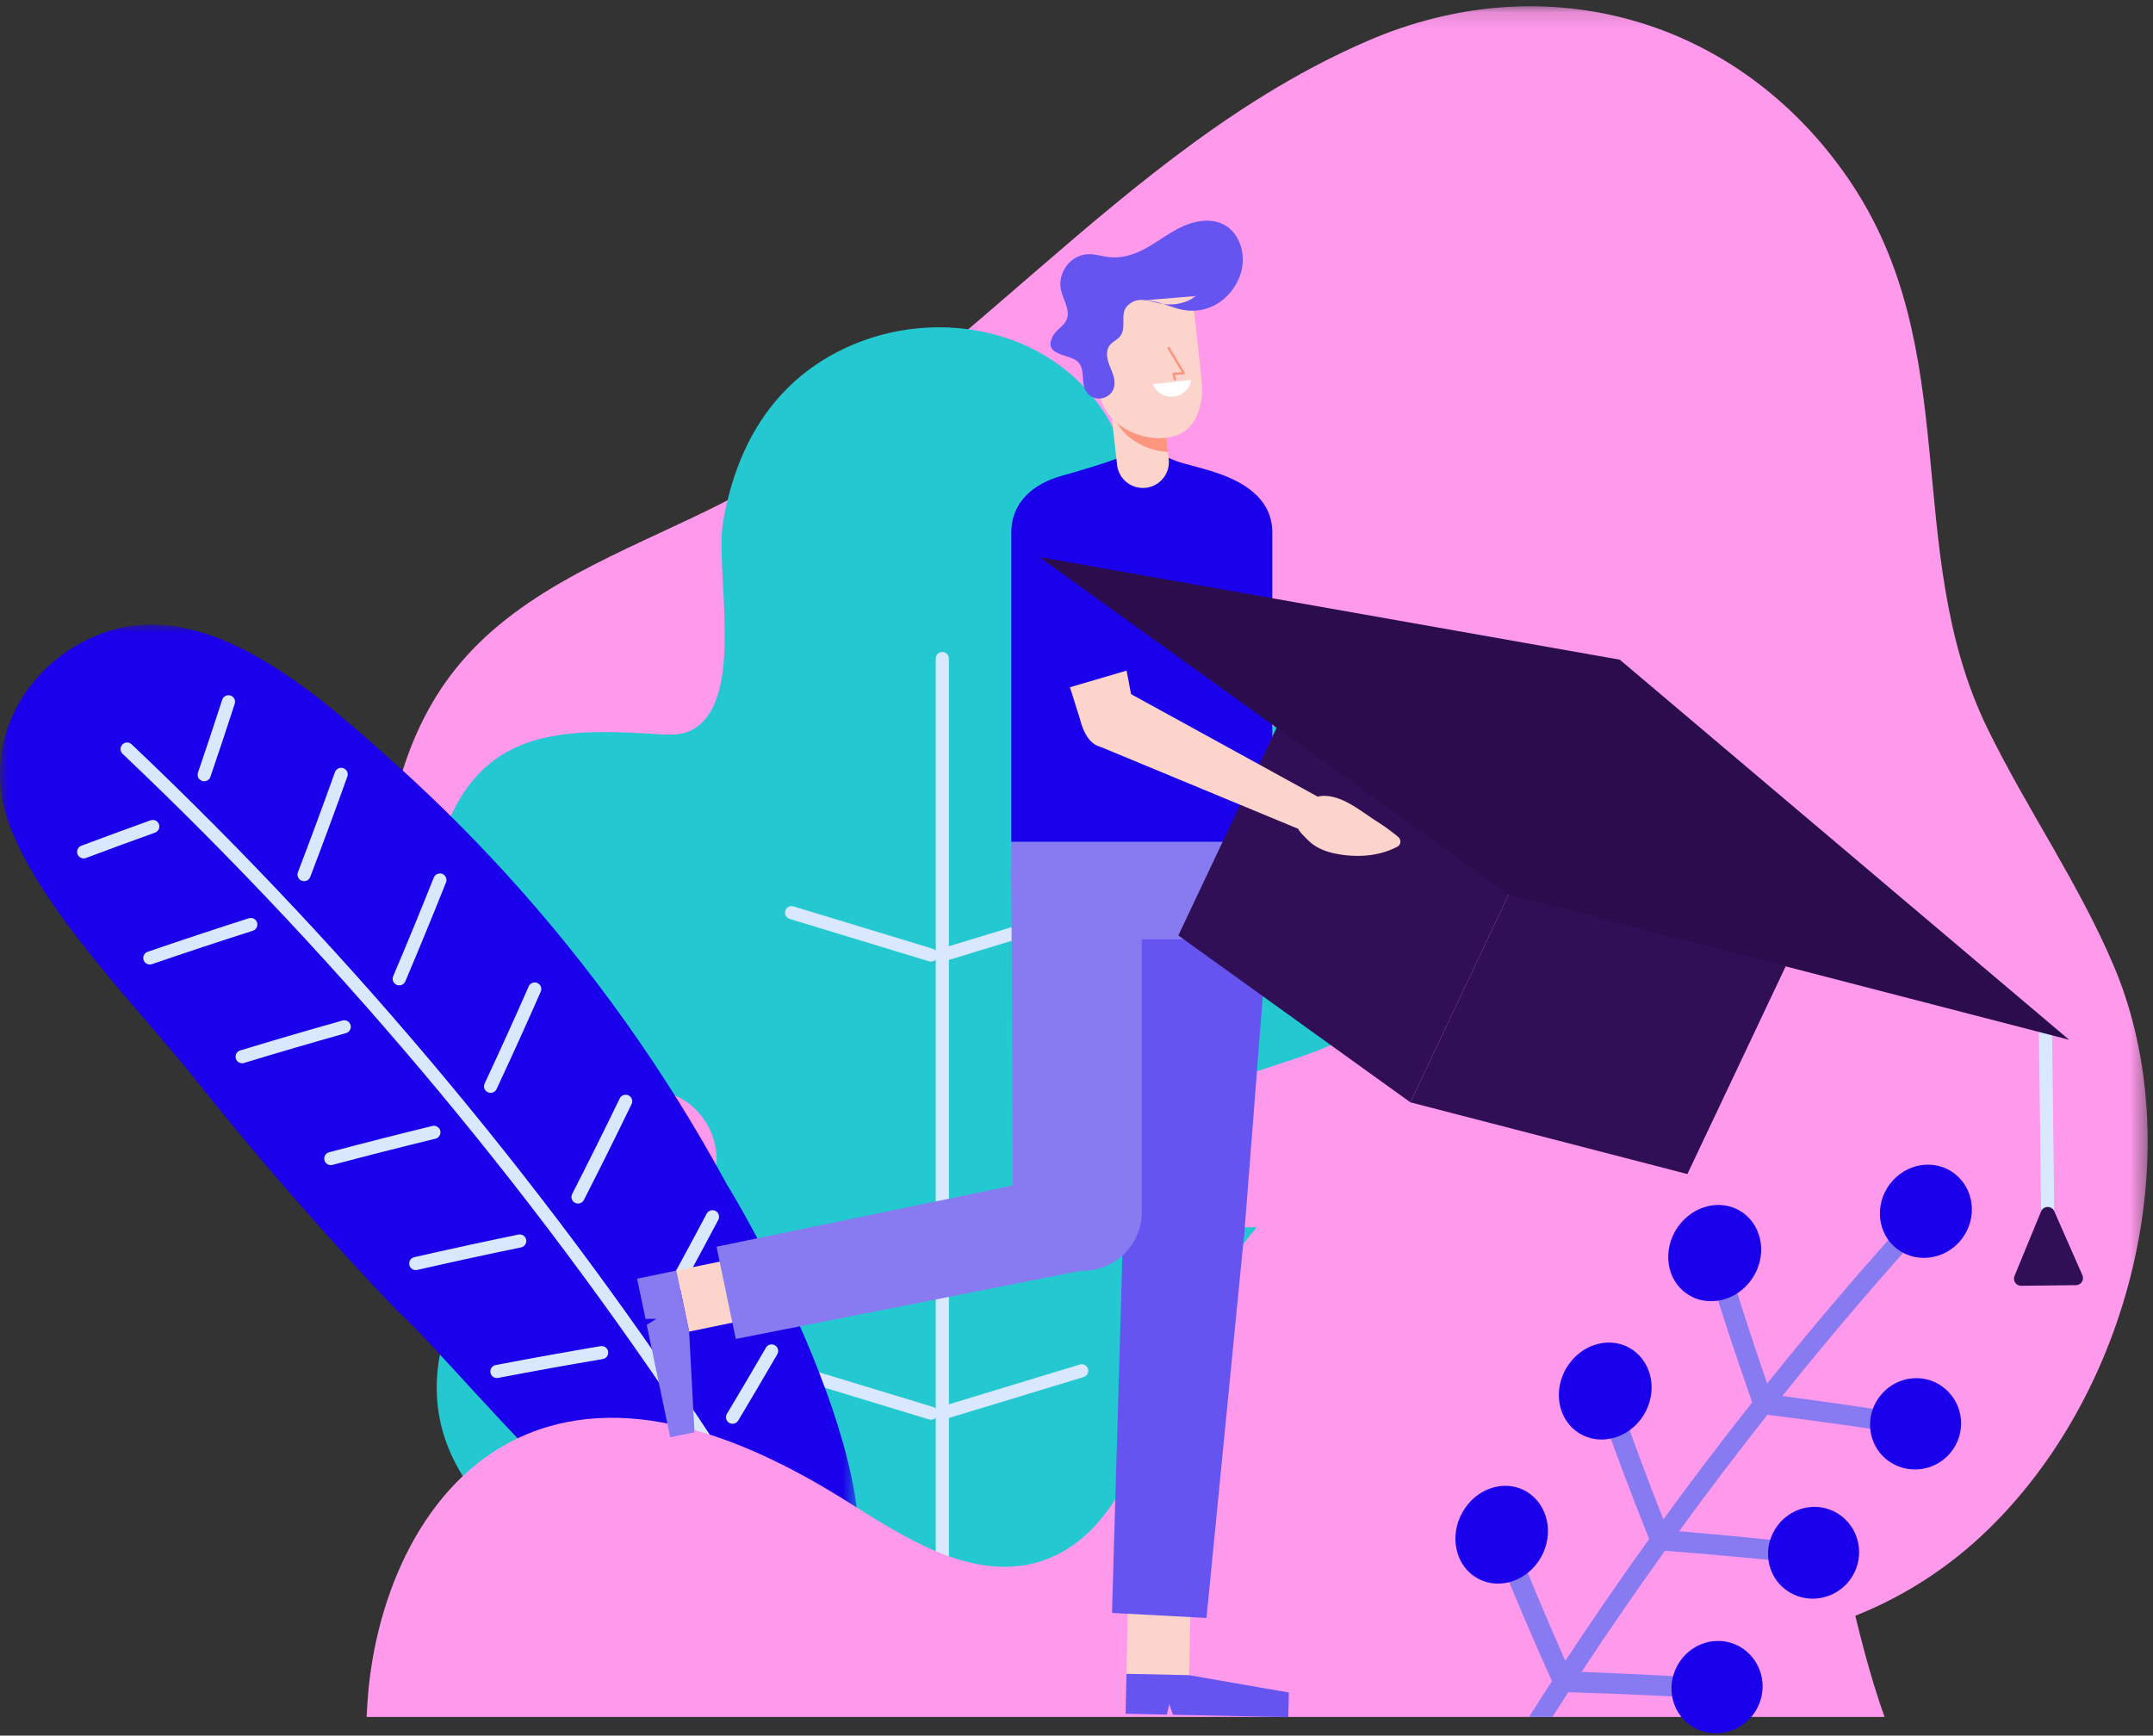 <?xml version="1.0" encoding="UTF-8"?>
<svg width="129px" height="104px" viewBox="0 0 129 104" version="1.1" xmlns="http://www.w3.org/2000/svg" xmlns:xlink="http://www.w3.org/1999/xlink">
    <rect x="0" y="0" width="129" height="104" fill="#333333" stroke="none"/>
    <!-- Generator: Sketch 55.2 (78181) - https://sketchapp.com -->
    <title>Group 115</title>
    <desc>Created with Sketch.</desc>
    <defs>
        <polygon id="path-1" points="0.893 1.133 106.552 1.133 106.552 99.068 0.893 99.068"></polygon>
        <polygon id="path-3" points="0 1.015 51.454 1.015 51.454 61.318 0 61.318"></polygon>
    </defs>
    <g id="Marshmello_landing-page" stroke="none" stroke-width="1" fill="none" fill-rule="evenodd">
        <g id="Simple_landngpage" transform="translate(-1163, -2565)">
            <g id="Group-4" transform="translate(1098, 2489)">
                <g id="Group-115" transform="translate(65, 75)">
                    <g id="Group-3" transform="translate(22.128, 0.243)">
                        <mask id="mask-2" fill="white">
                            <use xlink:href="#path-1"></use>
                        </mask>
                        <g id="Clip-2"></g>
                        <path d="M105.179,60.377 C104.994,59.82 104.787,59.272 104.561,58.732 C102.467,53.74 99.318,49.259 96.947,44.393 C91.747,33.715 95.669,21.732 88.607,11.452 C82.029,1.88 70.541,-1.425 59.835,3.199 C44.842,9.673 35.056,24.036 20.57,31.19 C15.195,33.844 9.242,35.964 5.401,40.554 C2.09,44.51 0.826,49.849 0.895,54.996 C1.124,72.055 13.934,97.129 34.59,93.489 C45.224,91.614 52.081,87.721 62.785,92.631 C68.374,95.196 73.838,98.544 79.974,99.013 C86.019,99.476 92.088,96.958 96.528,92.849 C104.958,85.052 108.826,71.303 105.179,60.377" id="Fill-1" fill="#FF99EC" mask="url(#mask-2)"></path>
                    </g>
                    <path d="M69.219,70.474 C69.334,68.691 70.902,67.064 72.608,66.253 C76.11,64.587 80.309,64.213 83.197,61.389 C86.036,58.614 86.973,54.316 85.548,50.619 C83.512,45.341 77.731,43.891 72.537,44.703 C71.874,44.806 71.17,44.946 70.553,44.683 C69.761,44.345 69.367,43.441 69.253,42.59 C68.515,37.062 69.363,31.039 66.357,26.038 C63.031,20.501 55.587,19.181 50.012,22.173 C46.039,24.307 44.033,28.047 43.311,32.36 C42.833,35.221 44.723,43.065 41.426,44.757 C40.882,45.036 40.237,45.043 39.623,45.006 C34.081,44.661 29.074,44.487 26.71,50.619 C24.712,55.799 27.31,61.61 32.515,63.597 L40.212,66.539 C41.854,67.166 42.935,68.732 42.935,70.482 C42.937,75.936 37.591,73.979 34.293,73.919 C30.755,73.856 28.052,77.153 26.923,80.184 C23.994,88.056 30.049,93.516 36.704,96.529 C44.988,100.279 54.357,101.51 63.355,100.254 C70.842,99.211 82.791,96.164 85.604,88.039 C86.542,85.325 86.33,82.266 85.191,79.628 C84.437,77.885 83.26,76.284 81.652,75.266 C78.983,73.574 75.456,75.051 72.584,74.335 C71.113,73.97 69.71,72.958 69.32,71.502 C69.228,71.156 69.197,70.812 69.219,70.474" id="Fill-4" fill="#24C8D1"></path>
                    <path d="M55.783,58.623 C55.746,58.623 55.706,58.617 55.668,58.605 L47.315,56.065 C47.108,56.001 46.99,55.783 47.054,55.575 C47.115,55.368 47.337,55.246 47.545,55.315 L55.898,57.854 C56.106,57.918 56.223,58.137 56.159,58.344 C56.108,58.514 55.952,58.623 55.783,58.623" id="Fill-6" fill="#D9E8FF"></path>
                    <path d="M55.783,86.074 C55.746,86.074 55.706,86.068 55.668,86.056 L47.315,83.516 C47.108,83.453 46.99,83.234 47.054,83.026 C47.115,82.819 47.337,82.698 47.545,82.766 L55.898,85.305 C56.106,85.369 56.223,85.588 56.159,85.796 C56.108,85.965 55.952,86.074 55.783,86.074" id="Fill-8" fill="#D9E8FF"></path>
                    <path d="M56.46,58.623 C56.291,58.623 56.135,58.514 56.084,58.344 C56.02,58.137 56.138,57.918 56.345,57.854 L64.698,55.315 C64.904,55.246 65.127,55.368 65.189,55.575 C65.253,55.783 65.135,56.001 64.928,56.065 L56.575,58.605 C56.537,58.617 56.497,58.623 56.46,58.623" id="Fill-10" fill="#D9E8FF"></path>
                    <path d="M56.46,86.074 C56.291,86.074 56.135,85.965 56.084,85.796 C56.02,85.588 56.138,85.369 56.345,85.305 L64.698,82.766 C64.904,82.698 65.127,82.819 65.189,83.026 C65.253,83.234 65.135,83.453 64.928,83.516 L56.575,86.056 C56.537,86.068 56.497,86.074 56.46,86.074" id="Fill-12" fill="#D9E8FF"></path>
                    <path d="M56.46,96.931 C56.243,96.931 56.066,96.754 56.066,96.538 L56.066,40.46 C56.066,40.244 56.243,40.068 56.46,40.068 C56.677,40.068 56.854,40.244 56.854,40.46 L56.854,96.538 C56.854,96.754 56.677,96.931 56.46,96.931" id="Fill-14" fill="#D9E8FF"></path>
                    <g id="Group-18" transform="translate(0, 37.412)">
                        <mask id="mask-4" fill="white">
                            <use xlink:href="#path-3"></use>
                        </mask>
                        <g id="Clip-17"></g>
                        <path d="M30.17,15.781 C35.388,21.477 39.902,27.818 43.547,34.558 C46.311,39.025 55.777,57.169 49.137,60.849 C42.339,64.51 27.798,45.68 23.772,42.106 C19.609,37.747 15.66,33.227 11.906,28.527 C8.511,24.2 2.163,17.921 0.415,12.584 C-1.054,8.004 1.517,3.41 5.824,1.65 C11.946,-0.857 18.347,4.585 23.041,8.781 C25.535,10.983 27.918,13.322 30.17,15.781" id="Fill-16" fill="#1B00EB" mask="url(#mask-4)"></path>
                    </g>
                    <path d="M43.153,89.035 C43.023,89.035 42.896,88.972 42.822,88.855 C32.743,73.298 20.807,58.935 7.343,46.169 C7.186,46.018 7.179,45.771 7.331,45.614 C7.479,45.457 7.732,45.451 7.887,45.6 C21.396,58.411 33.372,72.821 43.483,88.431 C43.602,88.613 43.55,88.855 43.366,88.973 C43.299,89.015 43.226,89.035 43.153,89.035" id="Fill-19" fill="#D9E8FF"></path>
                    <path d="M24.911,77.108 C24.731,77.108 24.569,76.986 24.526,76.804 C24.478,76.592 24.611,76.381 24.824,76.333 C26.879,75.864 28.977,75.408 31.061,74.978 C31.279,74.937 31.483,75.072 31.527,75.283 C31.571,75.495 31.434,75.703 31.22,75.747 C29.143,76.175 27.049,76.63 24.998,77.098 C24.969,77.105 24.94,77.108 24.911,77.108" id="Fill-21" fill="#D9E8FF"></path>
                    <path d="M34.634,73.119 C34.573,73.119 34.512,73.106 34.455,73.077 C34.26,72.978 34.184,72.742 34.282,72.548 C35.246,70.663 36.205,68.736 37.131,66.821 C37.225,66.626 37.463,66.545 37.658,66.638 C37.853,66.732 37.936,66.967 37.841,67.161 C36.911,69.082 35.952,71.014 34.985,72.905 C34.916,73.041 34.777,73.119 34.634,73.119" id="Fill-23" fill="#D9E8FF"></path>
                    <path d="M19.82,70.818 C19.646,70.818 19.487,70.703 19.44,70.528 C19.383,70.317 19.508,70.103 19.719,70.046 C21.786,69.498 23.867,68.967 25.904,68.471 C26.113,68.418 26.329,68.55 26.381,68.759 C26.432,68.971 26.302,69.183 26.091,69.234 C24.059,69.728 21.983,70.257 19.921,70.805 C19.888,70.814 19.854,70.818 19.82,70.818" id="Fill-25" fill="#D9E8FF"></path>
                    <path d="M29.395,66.488 C29.339,66.488 29.283,66.476 29.229,66.451 C29.031,66.36 28.945,66.126 29.036,65.931 C29.935,64.008 30.823,62.047 31.679,60.105 C31.766,59.907 32,59.817 32.198,59.904 C32.398,59.991 32.488,60.222 32.401,60.422 C31.544,62.368 30.652,64.334 29.753,66.261 C29.685,66.404 29.543,66.488 29.395,66.488" id="Fill-27" fill="#D9E8FF"></path>
                    <path d="M14.507,64.713 C14.339,64.713 14.182,64.604 14.131,64.435 C14.068,64.227 14.185,64.008 14.393,63.945 C16.414,63.331 18.475,62.727 20.519,62.153 C20.725,62.091 20.946,62.216 21.005,62.422 C21.064,62.632 20.942,62.849 20.732,62.907 C18.694,63.481 16.638,64.083 14.622,64.695 C14.585,64.708 14.545,64.713 14.507,64.713" id="Fill-29" fill="#D9E8FF"></path>
                    <path d="M23.921,60.046 C23.87,60.046 23.818,60.036 23.767,60.016 C23.567,59.93 23.473,59.701 23.557,59.501 C24.377,57.57 25.196,55.579 25.991,53.587 C26.071,53.385 26.298,53.287 26.503,53.365 C26.706,53.447 26.804,53.675 26.723,53.876 C25.926,55.875 25.105,57.87 24.285,59.807 C24.221,59.957 24.074,60.046 23.921,60.046" id="Fill-31" fill="#D9E8FF"></path>
                    <path d="M8.977,58.797 C8.814,58.797 8.66,58.695 8.603,58.532 C8.534,58.327 8.643,58.104 8.848,58.033 C10.86,57.343 12.899,56.668 14.908,56.025 C15.108,55.959 15.337,56.072 15.403,56.279 C15.47,56.485 15.356,56.705 15.149,56.773 C13.146,57.413 11.112,58.086 9.105,58.775 C9.063,58.79 9.02,58.797 8.977,58.797" id="Fill-33" fill="#D9E8FF"></path>
                    <path d="M18.219,53.801 C18.172,53.801 18.125,53.793 18.078,53.775 C17.876,53.698 17.773,53.472 17.849,53.268 C18.598,51.313 19.343,49.295 20.069,47.27 C20.144,47.065 20.372,46.959 20.573,47.032 C20.779,47.105 20.885,47.329 20.812,47.533 C20.086,49.564 19.337,51.587 18.588,53.548 C18.528,53.705 18.378,53.801 18.219,53.801" id="Fill-35" fill="#D9E8FF"></path>
                    <path d="M29.774,83.574 C29.587,83.574 29.423,83.444 29.387,83.256 C29.345,83.043 29.486,82.837 29.699,82.797 C31.792,82.397 33.905,82.016 35.982,81.665 C36.208,81.632 36.401,81.772 36.437,81.986 C36.475,82.199 36.329,82.403 36.115,82.439 C34.043,82.788 31.934,83.168 29.849,83.568 C29.823,83.572 29.799,83.574 29.774,83.574" id="Fill-37" fill="#D9E8FF"></path>
                    <path d="M39.635,79.934 C39.57,79.934 39.503,79.917 39.444,79.884 C39.254,79.78 39.185,79.54 39.29,79.352 C40.322,77.496 41.348,75.604 42.341,73.728 C42.442,73.535 42.683,73.464 42.874,73.563 C43.066,73.665 43.139,73.902 43.038,74.093 C42.044,75.975 41.015,77.872 39.979,79.732 C39.907,79.861 39.773,79.934 39.635,79.934" id="Fill-39" fill="#D9E8FF"></path>
                    <path d="M35.86,89.338 C35.668,89.338 35.499,89.199 35.47,89.005 C35.437,88.791 35.586,88.591 35.8,88.558 C37.255,88.338 38.713,88.128 40.175,87.93 C40.384,87.897 40.588,88.051 40.617,88.266 C40.648,88.481 40.497,88.679 40.28,88.708 C38.824,88.906 37.369,89.114 35.919,89.334 C35.899,89.337 35.879,89.338 35.86,89.338" id="Fill-41" fill="#D9E8FF"></path>
                    <path d="M43.892,86.318 C43.822,86.318 43.752,86.3 43.69,86.261 C43.503,86.151 43.442,85.91 43.553,85.724 C44.341,84.41 45.121,83.087 45.89,81.757 C45.998,81.567 46.24,81.502 46.429,81.612 C46.617,81.72 46.682,81.959 46.573,82.148 C45.801,83.482 45.019,84.809 44.23,86.126 C44.156,86.249 44.026,86.318 43.892,86.318" id="Fill-43" fill="#D9E8FF"></path>
                    <path d="M5.013,52.438 C4.854,52.438 4.703,52.342 4.644,52.184 C4.568,51.981 4.67,51.756 4.873,51.679 C6.251,51.162 7.634,50.654 9.019,50.156 C9.225,50.083 9.451,50.189 9.526,50.393 C9.597,50.597 9.492,50.821 9.288,50.894 C7.903,51.391 6.526,51.897 5.153,52.412 C5.106,52.43 5.059,52.438 5.013,52.438" id="Fill-45" fill="#D9E8FF"></path>
                    <path d="M12.234,47.816 C12.193,47.816 12.149,47.809 12.107,47.795 C11.901,47.725 11.792,47.502 11.861,47.297 C12.356,45.847 12.842,44.392 13.314,42.93 C13.382,42.724 13.605,42.611 13.812,42.677 C14.018,42.743 14.132,42.965 14.065,43.17 C13.59,44.636 13.104,46.097 12.608,47.55 C12.551,47.713 12.399,47.816 12.234,47.816" id="Fill-47" fill="#D9E8FF"></path>
                    <path d="M21.968,103.882 C21.993,103.328 22.027,102.775 22.081,102.223 C22.698,95.95 25.746,89.34 31.596,86.929 C37.9,84.328 45.066,87.379 50.827,91.017 C54.355,93.246 58.422,95.833 62.394,94.545 C66.512,93.209 68.212,88.481 69.753,84.451 C72.13,78.228 75.899,71.893 82.147,69.518 C87.836,67.356 94.527,69.107 99.253,72.932 C103.979,76.757 106.948,82.372 108.737,88.166 C110.228,92.995 110.985,98.028 112.556,102.831 C112.671,103.182 112.792,103.532 112.918,103.882 L21.968,103.882 Z" id="Fill-49" fill="#FF99EC"></path>
                    <polygon id="Fill-51" fill="#FCD4CB" points="40.526 77.136 41.289 80.794 45.33 79.958 44.566 76.301"></polygon>
                    <path d="M41.613,86.824 L40.156,87.126 L38.751,80.389 C38.94,80.269 39.131,80.151 39.322,80.032 C39.107,80.032 38.89,80.032 38.676,80.032 L38.174,77.623 L40.526,77.136 L41.29,80.795 L41.613,86.824 Z" id="Fill-53" fill="#887BF1"></path>
                    <polygon id="Fill-55" fill="#FCD4CB" points="67.494 101.301 71.247 101.381 71.335 97.275 67.581 97.195"></polygon>
                    <path d="M77.222,102.419 L77.192,103.9 L70.278,103.753 C70.206,103.541 70.133,103.33 70.058,103.12 C70.01,103.328 69.963,103.537 69.915,103.745 L67.443,103.692 L67.494,101.301 L71.248,101.381 L77.222,102.419 Z" id="Fill-57" fill="#6654F1"></path>
                    <path d="M70.213,77.96 L70.843,77.995 C72.799,78.099 74.47,76.606 74.575,74.659 L76.231,53.397 C76.337,51.451 74.124,53.554 72.168,53.451 L71.538,53.417 C69.582,53.312 67.911,54.806 67.806,56.752 L66.862,74.246 C66.757,76.193 68.257,77.856 70.213,77.96" id="Fill-59" fill="#6654F1"></path>
                    <polygon id="Fill-61" fill="#6654F1" points="66.627 97.65 72.289 97.953 74.575 74.659 67.301 74.508"></polygon>
                    <path d="M60.595,51.451 L76.231,51.451 L76.231,32.905 C76.231,31.059 74.815,30.051 73.233,29.453 C72.414,29.143 71.558,28.946 70.716,28.709 C70.3,28.594 68.748,27.83 68.413,27.949 L67.082,28.428 C65.927,28.844 64.772,29.188 63.59,29.519 C61.944,29.981 60.595,31.073 60.595,32.905 L60.595,51.451 Z" id="Fill-63" fill="#1B00EB"></path>
                    <path d="M64.504,57.287 L72.322,57.287 C74.481,57.287 76.23,55.546 76.23,53.397 L76.23,51.451 L60.596,51.451 L60.596,53.397 C60.596,55.546 62.345,57.287 64.504,57.287" id="Fill-65" fill="#887BF1"></path>
                    <path d="M64.235,77.153 L64.867,77.153 C66.826,77.153 68.413,75.573 68.413,73.623 L68.413,56.105 C68.413,54.154 66.826,52.575 64.867,52.575 L64.235,52.575 C62.277,52.575 60.595,51.447 60.595,53.397 L60.689,73.623 C60.689,75.573 62.277,77.153 64.235,77.153" id="Fill-67" fill="#887BF1"></path>
                    <polygon id="Fill-69" fill="#887BF1" points="42.931 75.708 44.085 81.234 64.991 77.102 66.002 70.937"></polygon>
                    <path d="M68.653,30.23 L68.653,30.23 C69.506,30.135 70.122,29.368 70.026,28.517 L69.629,24.985 L66.536,25.329 L66.932,28.861 C67.028,29.713 67.798,30.325 68.653,30.23" id="Fill-71" fill="#FCD4CB"></path>
                    <path d="M66.439,24.482 L69.533,24.138 L69.978,28.083 C68.572,28.012 67.118,27.136 66.697,25.83 C66.6,25.534 66.535,25.228 66.489,24.917 L66.439,24.482 Z" id="Fill-73" fill="#FC957E"></path>
                    <path d="M70.548,27.066 C70.788,26.975 71.011,26.842 71.203,26.655 C71.82,26.053 72.026,25.11 72.03,24.279 C72.033,23.84 71.326,17.815 71.333,17.814 L65.191,18.498 C65.316,19.602 65.44,20.706 65.563,21.812 C65.681,22.862 65.646,23.984 65.976,24.997 C66.533,26.719 68.878,27.694 70.548,27.066" id="Fill-75" fill="#FCD4CB"></path>
                    <path d="M70.397,23.802 C70.366,23.802 70.337,23.781 70.33,23.749 L70.249,23.417 C70.243,23.398 70.247,23.376 70.258,23.361 C70.271,23.343 70.29,23.333 70.311,23.332 L70.807,23.306 L69.962,21.889 C69.943,21.858 69.954,21.815 69.986,21.796 C70.018,21.777 70.06,21.788 70.08,21.821 L70.984,23.332 C70.997,23.353 70.997,23.378 70.986,23.4 C70.975,23.42 70.952,23.434 70.929,23.435 L70.401,23.464 L70.463,23.716 C70.473,23.753 70.449,23.791 70.413,23.8 C70.408,23.802 70.402,23.802 70.397,23.802" id="Fill-77" fill="#FC957E"></path>
                    <path d="M71.378,23.765 C71.306,24.28 70.882,24.704 70.324,24.766 C69.767,24.828 69.26,24.509 69.074,24.023 L71.378,23.765 Z" id="Fill-79" fill="#FFFFFF"></path>
                    <path d="M68.665,18.987 C69.365,19.041 70.138,19.389 70.663,19.523 C72.264,19.926 73.73,19.037 74.295,17.52 C74.709,16.41 74.355,14.966 73.292,14.44 C72.519,14.058 71.576,14.228 70.796,14.597 C70.018,14.965 69.336,15.511 68.578,15.919 C67.895,16.284 67.147,16.507 66.371,16.398 C65.752,16.31 65.27,16.092 64.629,16.357 C63.862,16.672 63.392,17.572 63.569,18.379 C63.704,18.99 64.162,19.614 63.898,20.182 C63.729,20.547 63.312,20.738 63.111,21.088 C62.426,22.288 63.977,22.211 64.502,22.615 C65.071,23.053 64.746,23.837 65.039,24.392 C65.173,24.644 65.392,24.797 65.629,24.855 C66.109,24.97 66.669,24.703 66.768,24.106 C66.837,23.693 66.631,23.291 66.479,22.901 C66.325,22.512 66.23,22.035 66.483,21.702 C66.664,21.463 66.982,21.355 67.147,21.106 C67.516,20.553 67.068,19.773 67.572,19.301 C68.149,18.762 68.748,19.012 69.386,19.161 C70.17,19.345 71.008,19.232 71.659,18.737" id="Fill-81" fill="#6654F1"></path>
                    <path d="M122.686,73.766 C122.471,73.766 122.295,73.594 122.292,73.378 L122.163,62.663 C122.161,62.447 122.335,62.268 122.553,62.266 L122.558,62.266 C122.773,62.266 122.949,62.439 122.952,62.654 L123.08,73.368 C123.083,73.586 122.909,73.763 122.69,73.766 L122.686,73.766 Z" id="Fill-83" fill="#D9E8FF"></path>
                    <path d="M124.383,78.01 L121.102,78.048 C120.795,78.052 120.584,77.742 120.701,77.46 L122.294,73.591 C122.438,73.242 122.932,73.237 123.084,73.581 L124.77,77.412 C124.894,77.692 124.691,78.007 124.383,78.01" id="Fill-85" fill="#310F57"></path>
                    <polygon id="Fill-87" fill="#310F57" points="84.504 67.054 70.601 57.055 79.199 38.882 93.101 48.881"></polygon>
                    <polygon id="Fill-89" fill="#310F57" points="84.504 67.054 101.103 71.353 109.701 53.179 93.101 48.881"></polygon>
                    <polygon id="Fill-91" fill="#2B0D4D" points="97.053 40.53 62.265 34.379 90.392 54.609 123.975 63.306"></polygon>
                    <polygon id="Fill-93" fill="#FCD4CB" points="79.036 48.783 78.033 50.768 65.918 45.745 67.036 42.192"></polygon>
                    <path d="M77.798,50.662 C77.749,50.757 78.369,51.346 78.449,51.419 C78.838,51.78 79.342,51.997 79.854,52.117 C80.575,52.283 81.382,52.337 82.115,52.238 C82.486,52.188 82.85,52.1 83.199,51.971 C83.381,51.902 83.558,51.825 83.728,51.734 C83.731,51.734 83.732,51.733 83.733,51.733 C83.948,51.619 83.968,51.318 83.783,51.16 C83.693,51.083 83.617,51.016 83.592,50.998 C83.27,50.754 82.957,50.509 82.613,50.298 C81.587,49.668 80.248,48.439 78.947,48.735 C78.448,49.609 78.297,49.788 77.798,50.662" id="Fill-95" fill="#FCD4CB"></path>
                    <path d="M67.501,41.185 L64.107,42.182 L64.699,44.057 C64.976,45.156 65.526,46.008 66.63,45.732 L66.986,45.643 C68.091,45.368 68.172,44.357 67.895,43.259 L67.501,41.185 Z" id="Fill-97" fill="#FCD4CB"></path>
                    <path d="M115.798,73.236 C115.561,73.014 115.182,73.036 114.952,73.289 C111.828,76.719 108.802,80.258 105.881,83.903 C104.997,81.34 104.158,78.745 103.361,76.12 C103.265,75.795 102.927,75.638 102.606,75.763 C102.285,75.89 102.107,76.255 102.205,76.577 C103.079,79.432 104.006,82.251 104.984,85.032 C103.166,87.33 101.392,89.668 99.66,92.047 C98.666,89.517 97.713,86.954 96.805,84.357 C96.694,84.038 96.348,83.895 96.033,84.037 C95.716,84.178 95.553,84.554 95.666,84.872 C96.665,87.694 97.713,90.478 98.81,93.223 C97.092,95.615 95.418,98.048 93.787,100.519 C92.683,98.026 91.621,95.498 90.599,92.935 C90.473,92.621 90.123,92.493 89.815,92.652 C89.505,92.809 89.357,93.191 89.485,93.506 C90.603,96.293 91.772,99.038 92.988,101.741 C92.526,102.45 92.069,103.165 91.616,103.882 L93.014,103.882 C93.331,103.386 93.646,102.892 93.967,102.401 C96.881,102.489 99.786,102.62 102.682,102.789 C103.009,102.807 103.294,102.555 103.323,102.225 C103.349,101.894 103.108,101.607 102.78,101.587 C100.115,101.419 97.444,101.286 94.762,101.185 C96.384,98.725 98.049,96.305 99.759,93.925 C102.663,94.152 105.556,94.419 108.438,94.725 C108.762,94.759 109.058,94.522 109.099,94.195 C109.142,93.867 108.913,93.571 108.586,93.535 C105.936,93.242 103.274,92.982 100.605,92.755 C102.327,90.387 104.093,88.061 105.899,85.774 C108.787,86.139 111.662,86.542 114.523,86.983 C114.847,87.031 115.15,86.811 115.205,86.487 C115.26,86.164 115.046,85.857 114.723,85.807 C112.091,85.39 109.446,85.004 106.793,84.652 C109.698,81.025 112.709,77.503 115.815,74.092 C116.043,73.84 116.036,73.457 115.798,73.236" id="Fill-99" fill="#887BF1"></path>
                    <path d="M97.986,82.009 C99.146,82.96 99.286,84.758 98.312,86.047 C97.339,87.334 95.596,87.654 94.408,86.738 C93.22,85.822 93.057,83.988 94.058,82.666 C95.061,81.343 96.826,81.059 97.986,82.009" id="Fill-101" fill="#1B00EB"></path>
                    <path d="M110.346,91.855 C111.526,92.777 111.737,94.483 110.83,95.688 C109.922,96.889 108.219,97.163 107.012,96.275 C105.806,95.389 105.574,93.647 106.508,92.41 C107.442,91.169 109.167,90.933 110.346,91.855" id="Fill-103" fill="#1B00EB"></path>
                    <path d="M100.869,78.374 C99.724,77.406 99.638,75.575 100.696,74.306 C101.753,73.037 103.525,72.838 104.642,73.839 C105.758,74.841 105.822,76.635 104.794,77.871 C103.768,79.106 102.014,79.343 100.869,78.374" id="Fill-105" fill="#1B00EB"></path>
                    <path d="M116.549,84.22 C117.686,85.193 117.824,86.899 116.867,88.054 C115.912,89.206 114.2,89.396 113.034,88.457 C111.868,87.518 111.713,85.775 112.696,84.589 C113.682,83.402 115.411,83.245 116.549,84.22" id="Fill-107" fill="#1B00EB"></path>
                    <path d="M91.68,90.523 C92.882,91.422 93.099,93.22 92.181,94.559 C91.261,95.898 89.534,96.303 88.306,95.44 C87.077,94.577 86.835,92.743 87.781,91.368 C88.725,89.993 90.478,89.625 91.68,90.523" id="Fill-109" fill="#1B00EB"></path>
                    <path d="M104.469,99.816 C105.688,100.686 105.972,102.389 105.117,103.641 C104.261,104.893 102.568,105.248 101.322,104.415 C100.076,103.579 99.772,101.845 100.652,100.556 C101.534,99.268 103.247,98.947 104.469,99.816" id="Fill-111" fill="#1B00EB"></path>
                    <path d="M117.319,71.506 C118.401,72.541 118.426,74.288 117.386,75.432 C116.346,76.572 114.61,76.703 113.497,75.698 C112.386,74.694 112.342,72.91 113.412,71.737 C114.483,70.563 116.238,70.471 117.319,71.506" id="Fill-113" fill="#1B00EB"></path>
                </g>
            </g>
        </g>
    </g>
</svg>